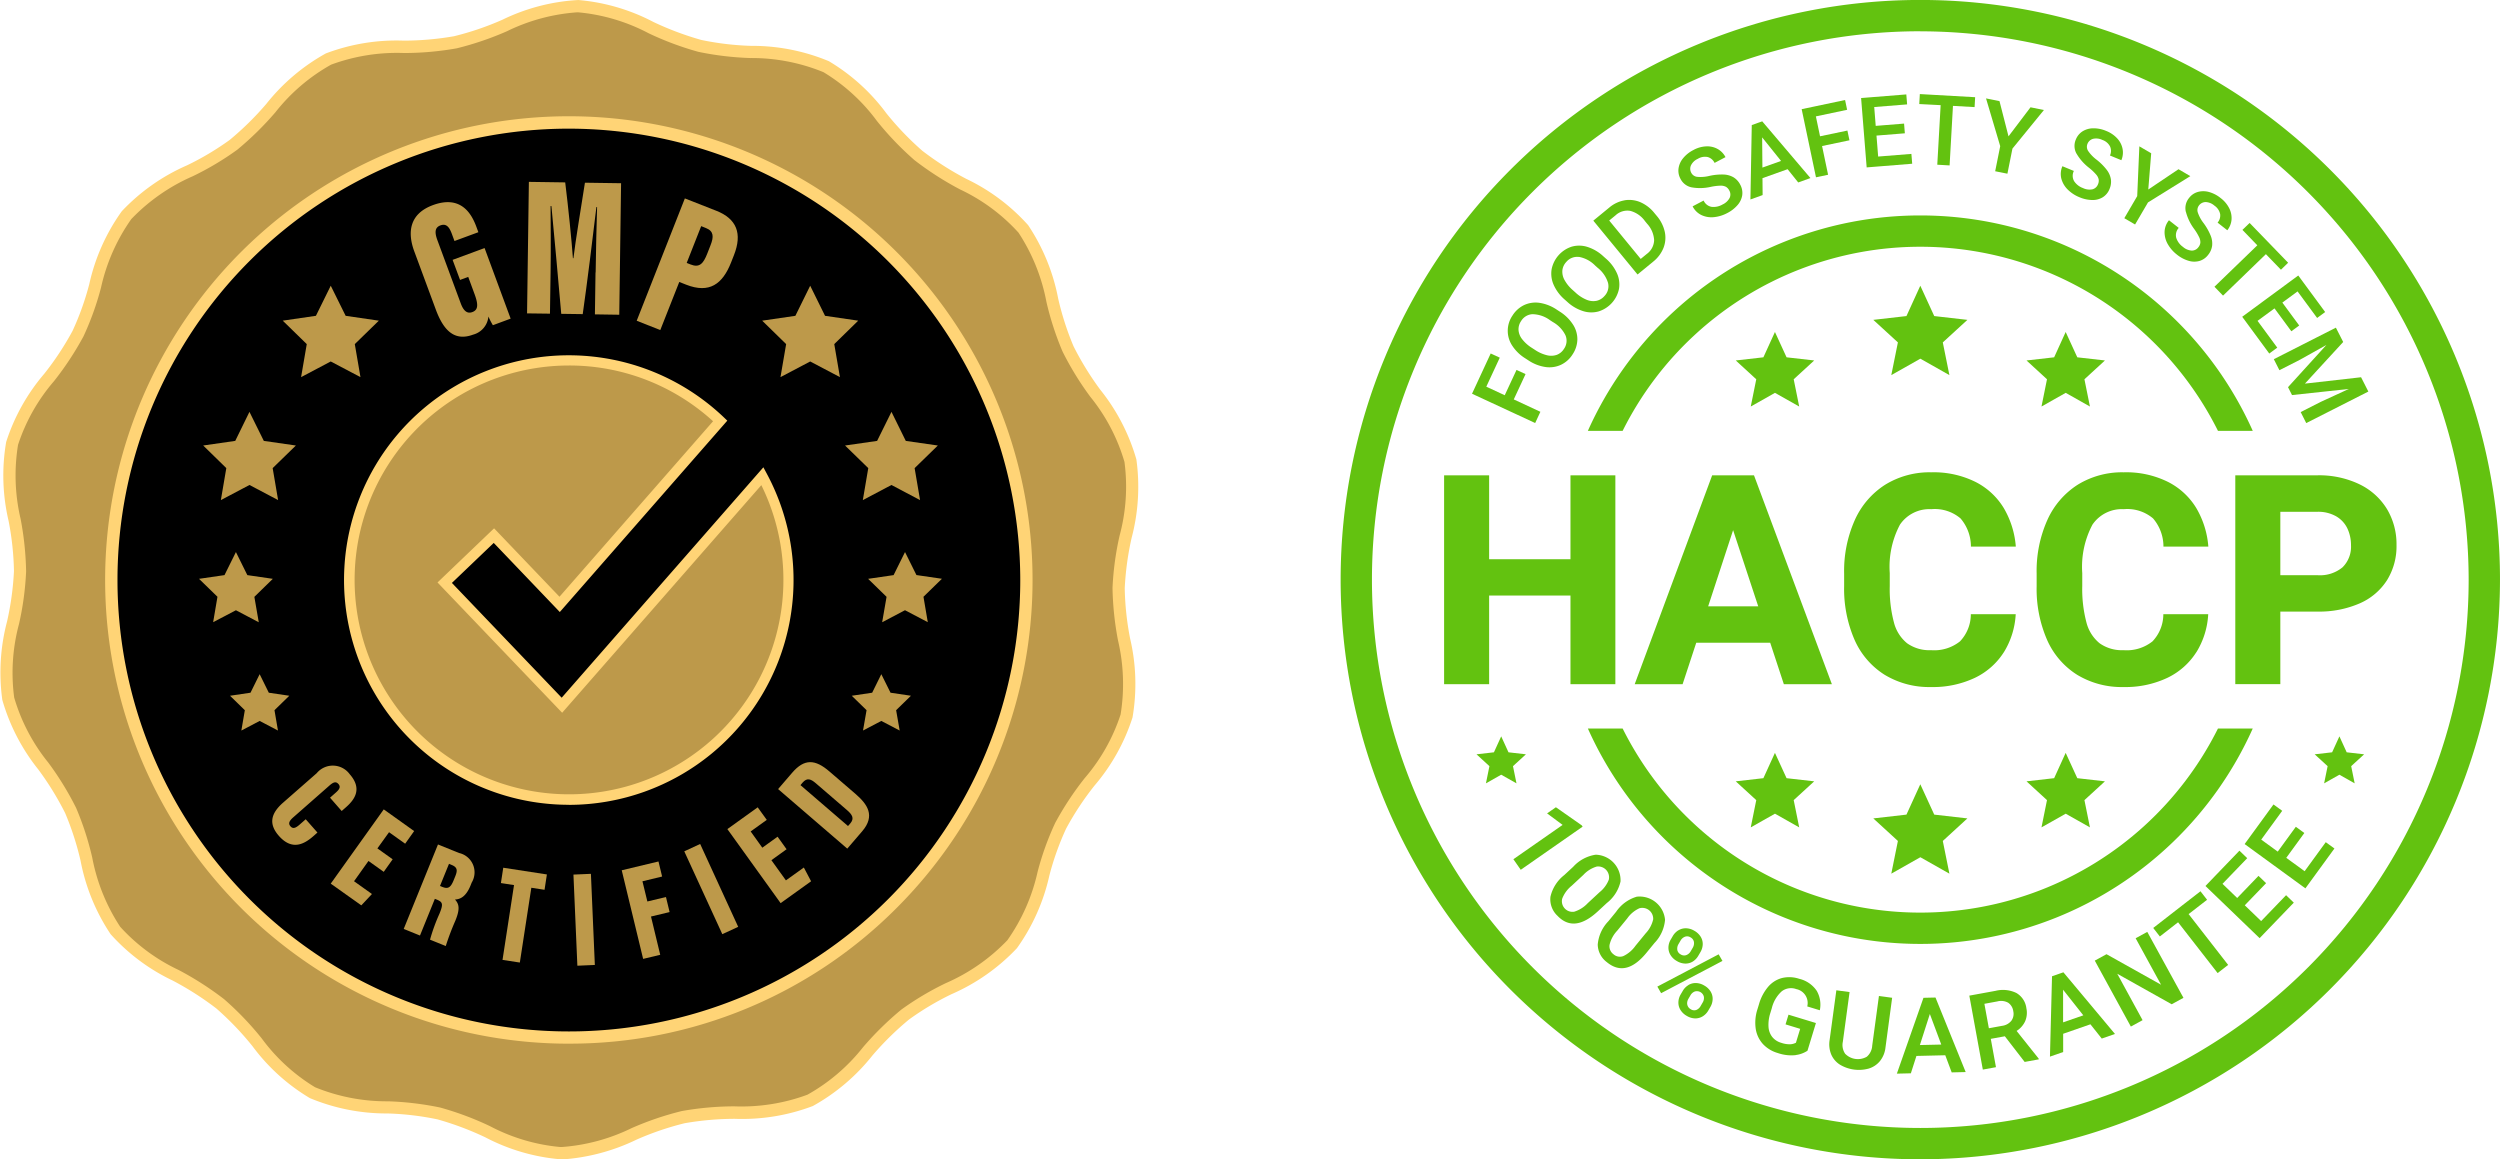 <svg xmlns="http://www.w3.org/2000/svg" xmlns:xlink="http://www.w3.org/1999/xlink" width="227.076" height="105.307" viewBox="0 0 227.076 105.307">
  <defs>
    <clipPath id="clip-path">
      <path id="Path_483" data-name="Path 483" d="M15.33,22c2.473-3,6.731-4.087,9.685-6.374,3.05-2.356,5.186-6.189,8.607-7.769,3.476-1.607,7.789-.735,11.491-1.518,3.723-.79,7.315-3.324,11.121-3.263,3.785.055,7.3,2.693,11.018,3.6,3.654.893,8,.158,11.437,1.882,3.338,1.676,5.351,5.571,8.352,8.043s7.212,3.7,9.5,6.649C98.9,26.3,99.013,30.7,100.586,34.12c1.607,3.476,4.87,6.415,5.653,10.125s-1.01,7.741-1.065,11.546c-.055,3.785,1.628,7.851.721,11.574-.893,3.654-4.245,6.491-5.969,9.939-1.676,3.338-1.916,7.727-4.389,10.729s-6.731,4.087-9.685,6.374c-3.05,2.356-5.186,6.189-8.607,7.769-3.476,1.607-7.789.735-11.491,1.518-3.723.79-7.315,3.324-11.121,3.263-3.785-.055-7.3-2.693-11.018-3.6-3.654-.893-8-.158-11.437-1.882-3.338-1.676-5.351-5.571-8.352-8.043s-7.212-3.7-9.5-6.649c-2.356-3.05-2.473-7.446-4.046-10.866C8.674,72.44,5.412,69.5,4.629,65.791s1.01-7.741,1.065-11.546c.055-3.785-1.628-7.851-.721-11.574.893-3.654,4.245-6.491,5.969-9.939C12.617,29.394,12.858,25,15.33,22Z" transform="translate(-4.429 -3.078)" fill="none"/>
    </clipPath>
  </defs>
  <g id="Group_41" data-name="Group 41" transform="translate(-596.462 -1648.511)">
    <g id="GMP" transform="translate(593.078 1646.483)">
      <g id="Group_40" data-name="Group 40" transform="translate(4.101 2.75)" clip-path="url(#clip-path)">
        <rect id="Rectangle_329" data-name="Rectangle 329" width="108.527" height="109.214" transform="translate(-3.351 -2.698)" fill="#bd994a"/>
      </g>
      <path id="Path_484" data-name="Path 484" d="M54.423,107.328h-.131a17.957,17.957,0,0,1-6.834-2,27.552,27.552,0,0,0-4.341-1.628,25.856,25.856,0,0,0-4.513-.536,18.079,18.079,0,0,1-7.075-1.394,17.82,17.82,0,0,1-5.213-4.719,27.051,27.051,0,0,0-3.27-3.414,27.307,27.307,0,0,0-3.984-2.548,17.848,17.848,0,0,1-5.632-4.211A18.119,18.119,0,0,1,10.7,80.2,26.178,26.178,0,0,0,9.3,75.876a27.055,27.055,0,0,0-2.432-3.95A18.076,18.076,0,0,1,3.594,65.6a18.167,18.167,0,0,1,.433-7.13A26.6,26.6,0,0,0,4.652,53.9a26.206,26.206,0,0,0-.488-4.561,18.011,18.011,0,0,1-.22-7.164,17.978,17.978,0,0,1,3.462-6.2A26.471,26.471,0,0,0,9.975,32.08a25.262,25.262,0,0,0,1.518-4.245,18.066,18.066,0,0,1,2.954-6.622h0a18.084,18.084,0,0,1,5.928-4.169,25.427,25.427,0,0,0,3.874-2.308,27.134,27.134,0,0,0,3.324-3.27,18.072,18.072,0,0,1,5.413-4.588A18.116,18.116,0,0,1,40.06,5.718a26.777,26.777,0,0,0,4.568-.4A26.458,26.458,0,0,0,49,3.829a17.994,17.994,0,0,1,6.91-1.8,17.957,17.957,0,0,1,6.834,2,27.553,27.553,0,0,0,4.341,1.628,25.856,25.856,0,0,0,4.513.536A18.079,18.079,0,0,1,78.67,7.586a17.82,17.82,0,0,1,5.213,4.719,27.051,27.051,0,0,0,3.27,3.414,27.306,27.306,0,0,0,3.984,2.548,17.848,17.848,0,0,1,5.632,4.211A18.119,18.119,0,0,1,99.5,29.154a26.178,26.178,0,0,0,1.394,4.327,27.057,27.057,0,0,0,2.432,3.95,18.076,18.076,0,0,1,3.276,6.326,18.167,18.167,0,0,1-.433,7.13,26.6,26.6,0,0,0-.625,4.575,26.206,26.206,0,0,0,.488,4.561,18.042,18.042,0,0,1,.22,7.171,17.978,17.978,0,0,1-3.462,6.2,26.471,26.471,0,0,0-2.569,3.895,25.263,25.263,0,0,0-1.518,4.245,18.066,18.066,0,0,1-2.954,6.622,18.084,18.084,0,0,1-5.928,4.169,25.428,25.428,0,0,0-3.874,2.308,27.135,27.135,0,0,0-3.324,3.27,18.072,18.072,0,0,1-5.413,4.588,18.116,18.116,0,0,1-7.075,1.161,26.778,26.778,0,0,0-4.568.4,26.459,26.459,0,0,0-4.369,1.491,18.381,18.381,0,0,1-6.779,1.8ZM55.783,3.149a17.238,17.238,0,0,0-6.354,1.717,27.889,27.889,0,0,1-4.561,1.552,27.522,27.522,0,0,1-4.767.426A17.258,17.258,0,0,0,33.46,7.9a16.977,16.977,0,0,0-5.055,4.32,28.511,28.511,0,0,1-3.469,3.407,26.434,26.434,0,0,1-4.046,2.411,17.257,17.257,0,0,0-5.584,3.895h0a17.29,17.29,0,0,0-2.748,6.223,26.133,26.133,0,0,1-1.594,4.43,28.158,28.158,0,0,1-2.672,4.059,16.9,16.9,0,0,0-3.27,5.79,17.293,17.293,0,0,0,.234,6.725,27.926,27.926,0,0,1,.5,4.76A26.853,26.853,0,0,1,5.112,58.7a17.076,17.076,0,0,0-.44,6.683,16.928,16.928,0,0,0,3.1,5.914A27.623,27.623,0,0,1,10.3,75.415a27.059,27.059,0,0,1,1.463,4.513A17.315,17.315,0,0,0,14.3,86.206a16.851,16.851,0,0,0,5.3,3.922,28.488,28.488,0,0,1,4.142,2.658,27.742,27.742,0,0,1,3.407,3.551A16.864,16.864,0,0,0,32,100.782a17.182,17.182,0,0,0,6.642,1.278,27.514,27.514,0,0,1,4.712.563,27.864,27.864,0,0,1,4.527,1.69,17.023,17.023,0,0,0,6.4,1.9H54.4a17.238,17.238,0,0,0,6.354-1.717,27.889,27.889,0,0,1,4.561-1.552,27.521,27.521,0,0,1,4.767-.426,17.259,17.259,0,0,0,6.642-1.058,16.977,16.977,0,0,0,5.055-4.32,28.511,28.511,0,0,1,3.469-3.407A26.433,26.433,0,0,1,89.3,91.324a17.257,17.257,0,0,0,5.584-3.895,17.29,17.29,0,0,0,2.748-6.223,26.132,26.132,0,0,1,1.594-4.43,28.158,28.158,0,0,1,2.672-4.059,16.9,16.9,0,0,0,3.27-5.79,17.294,17.294,0,0,0-.234-6.725,27.926,27.926,0,0,1-.5-4.76,26.852,26.852,0,0,1,.646-4.774,17.076,17.076,0,0,0,.44-6.683,16.928,16.928,0,0,0-3.1-5.914,27.621,27.621,0,0,1-2.528-4.121,27.059,27.059,0,0,1-1.463-4.513,17.315,17.315,0,0,0-2.535-6.278,16.851,16.851,0,0,0-5.3-3.922,28.488,28.488,0,0,1-4.142-2.658,27.742,27.742,0,0,1-3.407-3.551,16.864,16.864,0,0,0-4.863-4.444A17.192,17.192,0,0,0,71.533,7.3a27.515,27.515,0,0,1-4.712-.563,27.864,27.864,0,0,1-4.527-1.69,17.022,17.022,0,0,0-6.4-1.9h-.117Z" transform="translate(0 0)" fill="#ffd476"/>
      <path id="Path_485" data-name="Path 485" d="M59.666,18.22a41.556,41.556,0,1,0,41.556,41.556A41.559,41.559,0,0,0,59.666,18.22Zm0,61.51a19.947,19.947,0,1,1,13.751-34.4L58.835,62l-5.969-6.244L48.394,60.03,59.041,71.158,77.25,50.345A19.953,19.953,0,0,1,59.673,79.73Z" transform="translate(-4.611 -5.07)"/>
      <path id="Path_486" data-name="Path 486" d="M59.453,101.586A42.025,42.025,0,1,1,89.168,89.278,41.742,41.742,0,0,1,59.453,101.586Zm0-83.112a41.089,41.089,0,1,0,41.089,41.089A41.135,41.135,0,0,0,59.453,18.474Zm0,61.51a20.414,20.414,0,1,1,14.067-35.2l.323.309L58.629,62.476l-6-6.278-3.8,3.634L58.8,70.258,77.12,49.329l.316.591A20.42,20.42,0,0,1,59.446,79.991Zm0-39.9A19.474,19.474,0,1,0,76.934,50.95L58.842,71.625,47.522,59.79l5.138-4.918L58.6,61.088l13.95-15.942A19.385,19.385,0,0,0,59.453,40.083Z" transform="translate(-4.398 -4.857)" fill="#ffd476"/>
      <path id="Path_487" data-name="Path 487" d="M59.409,101.639A42.119,42.119,0,1,1,89.192,89.3a41.858,41.858,0,0,1-29.783,12.336Zm0-83.112a41,41,0,1,0,41,41,41.049,41.049,0,0,0-41-41Z" transform="translate(-4.354 -4.813)" fill="#ffd476"/>
      <path id="Path_488" data-name="Path 488" d="M66.779,39.336l-1.621.6a6.523,6.523,0,0,1-.405-.79,1.879,1.879,0,0,1-1.4,1.649c-1.745.646-2.713-.474-3.386-2.3l-1.951-5.275c-.632-1.717-.446-3.4,1.69-4.19,2.583-.955,3.531.831,3.95,1.958l.185.5-2.171.8-.227-.618c-.2-.543-.453-1.023-1.051-.8-.495.185-.543.611-.275,1.339l2.122,5.742c.282.762.632.948,1.058.79.522-.192.549-.666.213-1.587l-.591-1.607-.742.275L61.5,34l2.905-1.072,2.363,6.4Z" transform="translate(-17.006 -8.369)" fill="#bd994a"/>
      <path id="Path_489" data-name="Path 489" d="M79.31,34.3c.027-1.848.082-4.472.131-5.935h-.062c-.282,2.383-.879,7.219-1.243,9.726l-1.951-.027c-.227-2.617-.673-7.549-.893-9.788h-.076c.007,1.4.034,3.991,0,6.051l-.055,3.723-2.081-.027.165-11.945,3.3.048c.282,2.274.584,5.261.7,6.883h.048c.206-1.724.639-4.231,1.044-6.855l3.283.048-.165,11.945-2.212-.034.055-3.805Z" transform="translate(-21.823 -7.531)" fill="#bd994a"/>
      <path id="Path_490" data-name="Path 490" d="M91.962,28.267l2.851,1.12c1.848.728,2.377,2.061,1.6,4.032l-.268.68c-.769,1.944-1.964,2.83-4.073,2l-.625-.247-1.724,4.369-2.143-.845L91.955,28.26Zm.165,5.859.343.137c.811.323,1.161-.069,1.525-1l.3-.769c.282-.721.3-1.25-.412-1.532l-.446-.179-1.312,3.331Z" transform="translate(-26.364 -8.214)" fill="#bd994a"/>
      <path id="Path_491" data-name="Path 491" d="M43.49,109.349l-.337.3c-.783.687-1.916,1.422-3.167,0-.927-1.058-.762-2.006.378-3.009l3.057-2.679a1.9,1.9,0,0,1,3,.089c1.154,1.312.474,2.287-.337,3l-.392.343-1.058-1.209.529-.467c.343-.3.453-.529.234-.776s-.446-.185-.8.124l-3.29,2.892c-.33.288-.508.543-.275.817s.488.172.879-.179l.515-.453,1.065,1.209Z" transform="translate(-11.273 -31.701)" fill="#bd994a"/>
      <path id="Path_492" data-name="Path 492" d="M51.935,114.73l-1.387-.989-1.312,1.841,1.628,1.161-.968,1.03L47.12,115.8l4.815-6.745,2.761,1.971-.817,1.147-1.463-1.044L51.358,112.6l1.387.989-.811,1.14Z" transform="translate(-13.695 -33.511)" fill="#bd994a"/>
      <path id="Path_493" data-name="Path 493" d="M59.6,118.632l-1.353,3.338-1.477-.6,3.112-7.672,1.916.776a1.8,1.8,0,0,1,1.147,2.686l-.11.275c-.446,1.092-1.01,1.243-1.408,1.264.385.426.467.865.027,1.937a23.643,23.643,0,0,0-.865,2.287l-1.429-.577a16.163,16.163,0,0,1,.859-2.363c.35-.865.309-1.051-.247-1.278l-.172-.069Zm.474-1.161.185.076c.495.2.756.124,1.044-.591l.151-.371c.206-.515.213-.811-.337-1.03l-.234-.1-.817,2.013Z" transform="translate(-16.716 -34.967)" fill="#bd994a"/>
      <path id="Path_494" data-name="Path 494" d="M70.825,118.35l-1.2-.185.213-1.394,3.963.611-.213,1.394-1.2-.185-1.044,6.793-1.573-.24,1.044-6.793Z" transform="translate(-20.743 -35.928)" fill="#bd994a"/>
      <path id="Path_495" data-name="Path 495" d="M80.8,117.58l.357,8.277-1.587.069-.357-8.277Z" transform="translate(-23.743 -36.182)" fill="#bd994a"/>
      <path id="Path_496" data-name="Path 496" d="M85.6,116.744l3.338-.8.33,1.367-1.786.433.446,1.834,1.69-.405.33,1.367-1.69.405.838,3.476-1.552.371-1.944-8.05Z" transform="translate(-25.744 -35.668)" fill="#bd994a"/>
      <path id="Path_497" data-name="Path 497" d="M95.312,113.63l3.455,7.528-1.442.666L93.87,114.3Z" transform="translate(-28.333 -34.945)" fill="#bd994a"/>
      <path id="Path_498" data-name="Path 498" d="M104.955,112.585l-1.387,1,1.319,1.834,1.628-1.168.659,1.25-2.768,1.985-4.836-6.725,2.754-1.978.824,1.14-1.463,1.051,1.058,1.477,1.387-1,.817,1.14Z" transform="translate(-30.118 -33.426)" fill="#bd994a"/>
      <path id="Path_499" data-name="Path 499" d="M106.28,105.256l1.278-1.484c1.113-1.291,2.088-1.23,3.386-.11l2.363,2.033c1.078.934,1.834,1.978.6,3.407l-1.346,1.566-6.278-5.406Zm6.347,3.359.206-.234c.405-.474.165-.817-.323-1.236l-2.809-2.418c-.467-.4-.8-.515-1.2-.055l-.192.227,4.327,3.723Z" transform="translate(-32.219 -31.558)" fill="#bd994a"/>
      <path id="Path_500" data-name="Path 500" d="M45.132,39.81l1.353,2.734,3.015.44-2.184,2.129.515,3-2.7-1.422-2.693,1.422.515-3L40.77,42.983l3.015-.44Z" transform="translate(-11.706 -11.83)" fill="#bd994a"/>
      <path id="Path_501" data-name="Path 501" d="M34.451,56.49l1.305,2.638,2.912.419L36.559,61.6l.495,2.905-2.6-1.374-2.6,1.374.495-2.905-2.1-2.054,2.912-.419Z" transform="translate(-8.409 -17.053)" fill="#bd994a"/>
      <path id="Path_502" data-name="Path 502" d="M33.052,75.03l1.037,2.095,2.315.337L34.728,79.1l.4,2.308-2.074-1.092L30.984,81.4l.392-2.308L29.7,77.462l2.315-.337Z" transform="translate(-8.24 -22.859)" fill="#bd994a"/>
      <path id="Path_503" data-name="Path 503" d="M36.493,91.18l.831,1.683,1.861.275L37.839,94.45l.316,1.848-1.662-.872L34.83,96.3l.316-1.848L33.8,93.138l1.861-.275Z" transform="translate(-9.524 -27.915)" fill="#bd994a"/>
      <path id="Path_504" data-name="Path 504" d="M108.532,39.81l-1.346,2.734-3.015.44,2.177,2.129-.515,3,2.7-1.422,2.7,1.422-.515-3,2.177-2.129-3.015-.44Z" transform="translate(-31.558 -11.83)" fill="#bd994a"/>
      <path id="Path_505" data-name="Path 505" d="M119.347,56.49l-1.305,2.638-2.912.419,2.109,2.054-.495,2.905,2.6-1.374,2.6,1.374-.495-2.905,2.109-2.054-2.912-.419Z" transform="translate(-34.99 -17.053)" fill="#bd994a"/>
      <path id="Path_506" data-name="Path 506" d="M121.532,75.03l-1.037,2.095-2.315.337,1.676,1.635-.4,2.308,2.074-1.092L123.6,81.4l-.392-2.308,1.676-1.635-2.315-.337Z" transform="translate(-35.945 -22.859)" fill="#bd994a"/>
      <path id="Path_507" data-name="Path 507" d="M118.7,91.18l-.831,1.683-1.855.275,1.346,1.312-.323,1.848,1.662-.872,1.669.872-.323-1.848,1.346-1.312-1.855-.275Z" transform="translate(-35.266 -27.915)" fill="#bd994a"/>
    </g>
    <g id="HACCP" transform="translate(718.231 1648.511)">
      <path id="Path_508" data-name="Path 508" d="M52.653,105.3a52.652,52.652,0,1,1,52.653-52.651A52.712,52.712,0,0,1,52.653,105.3Zm0-102.46A49.807,49.807,0,1,0,102.46,52.653,49.865,49.865,0,0,0,52.653,2.845Z" fill="#63c210"/>
      <path id="Path_509" data-name="Path 509" d="M108.3,111.186a30.219,30.219,0,0,1,54.074,0h3.159a33.083,33.083,0,0,0-60.391,0Z" transform="translate(-82.684 -72.052)" fill="#63c210"/>
      <path id="Path_510" data-name="Path 510" d="M162.382,309.82a30.219,30.219,0,0,1-54.074,0H105.15a33.083,33.083,0,0,0,60.391,0Z" transform="translate(-82.692 -243.649)" fill="#63c210"/>
      <path id="Path_511" data-name="Path 511" d="M60.033,313.16l-.66,1.448-1.583.182,1.173,1.076-.316,1.561,1.386-.784,1.388.784-.318-1.561,1.175-1.076-1.583-.182Z" transform="translate(-45.447 -246.276)" fill="#63c210"/>
      <path id="Path_512" data-name="Path 512" d="M416.495,313.16l.662,1.448,1.583.182-1.175,1.076.316,1.561-1.386-.784-1.388.784.318-1.561-1.175-1.076,1.583-.182Z" transform="translate(-325.775 -246.276)" fill="#63c210"/>
      <path id="Path_513" data-name="Path 513" d="M171.6,320.18l-1.049,2.3-2.51.286,1.862,1.707-.5,2.475,2.2-1.243,2.2,1.243-.5-2.475,1.862-1.707-2.51-.286Z" transform="translate(-132.15 -251.797)" fill="#63c210"/>
      <path id="Path_514" data-name="Path 514" d="M295.256,320.18l-1.047,2.3-2.51.286,1.86,1.707-.5,2.475,2.2-1.243,2.2,1.243-.5-2.475,1.862-1.707-2.51-.286Z" transform="translate(-229.399 -251.797)" fill="#63c210"/>
      <path id="Path_515" data-name="Path 515" d="M230.809,333.53l-1.258,2.757-3.011.344,2.234,2.048-.6,2.971,2.64-1.493,2.638,1.493-.6-2.971,2.234-2.048-3.011-.344Z" transform="translate(-178.156 -262.295)" fill="#63c210"/>
      <path id="Path_516" data-name="Path 516" d="M171.6,141.19l-1.049,2.3-2.51.286,1.862,1.709-.5,2.475,2.2-1.243,2.2,1.243-.5-2.475,1.862-1.709-2.51-.286Z" transform="translate(-132.15 -111.035)" fill="#63c210"/>
      <path id="Path_517" data-name="Path 517" d="M295.256,141.19l-1.047,2.3-2.51.286,1.86,1.709-.5,2.475,2.2-1.243,2.2,1.243-.5-2.475,1.862-1.709-2.51-.286Z" transform="translate(-229.399 -111.035)" fill="#63c210"/>
      <path id="Path_518" data-name="Path 518" d="M230.809,121.51l-1.258,2.757-3.011.344,2.234,2.048-.6,2.971,2.64-1.493,2.638,1.493-.6-2.971,2.234-2.048-3.011-.344Z" transform="translate(-178.156 -95.558)" fill="#63c210"/>
      <path id="Path_519" data-name="Path 519" d="M57.186,153.346l1.674.777,1.07-2.3.82.38-1.07,2.3,2.418,1.123-.474,1.021-5.735-2.661.474-1.021,1.222-2.636.824.382-1.224,2.636Z" transform="translate(-43.953 -118.223)" fill="#63c210"/>
      <path id="Path_520" data-name="Path 520" d="M76.994,130.685a2.467,2.467,0,0,1,.4,1.356,2.544,2.544,0,0,1-.434,1.358,2.515,2.515,0,0,1-1.059.948,2.486,2.486,0,0,1-1.407.2,3.76,3.76,0,0,1-1.559-.611l-.267-.173a3.788,3.788,0,0,1-1.2-1.17,2.443,2.443,0,0,1,.032-2.719,2.546,2.546,0,0,1,1.061-.955,2.473,2.473,0,0,1,1.4-.2,3.837,3.837,0,0,1,1.561.617l.265.173a3.845,3.845,0,0,1,1.2,1.168Zm-3.646-.938a1.283,1.283,0,0,0-1.07.634,1.315,1.315,0,0,0-.229.809,1.519,1.519,0,0,0,.333.833,3.379,3.379,0,0,0,.888.79l.273.177a3.392,3.392,0,0,0,1.087.487,1.56,1.56,0,0,0,.9-.038,1.327,1.327,0,0,0,.647-.54,1.271,1.271,0,0,0,.137-1.232,2.8,2.8,0,0,0-1.138-1.2l-.273-.177a2.755,2.755,0,0,0-1.557-.54Z" transform="translate(-55.89 -101.211)" fill="#63c210"/>
      <path id="Path_521" data-name="Path 521" d="M95.542,106.983a2.46,2.46,0,0,1,.182,1.4,2.718,2.718,0,0,1-1.835,2.048,2.468,2.468,0,0,1-1.422-.021,3.779,3.779,0,0,1-1.446-.846l-.237-.211a3.8,3.8,0,0,1-1-1.343,2.49,2.49,0,0,1-.179-1.41,2.708,2.708,0,0,1,1.832-2.048,2.473,2.473,0,0,1,1.418.026,3.831,3.831,0,0,1,1.446.852l.237.211A3.844,3.844,0,0,1,95.542,106.983Zm-3.456-1.493a1.286,1.286,0,0,0-1.155.459,1.321,1.321,0,0,0-.352.765,1.545,1.545,0,0,0,.2.876,3.4,3.4,0,0,0,.754.918l.243.218a3.342,3.342,0,0,0,1,.649,1.562,1.562,0,0,0,.9.1,1.327,1.327,0,0,0,.724-.434,1.274,1.274,0,0,0,.327-1.2,2.8,2.8,0,0,0-.938-1.363l-.243-.218a2.743,2.743,0,0,0-1.454-.775Z" transform="translate(-70.438 -82.15)" fill="#63c210"/>
      <path id="Path_522" data-name="Path 522" d="M110.308,85.051a2.578,2.578,0,0,1,1.446.177,3.349,3.349,0,0,1,1.279,1l.2.239a3.363,3.363,0,0,1,.728,1.45,2.545,2.545,0,0,1-.117,1.457,3.06,3.06,0,0,1-.942,1.254l-1.034.848-.382.314L107.47,86.9l.869-.713.581-.476a2.919,2.919,0,0,1,1.388-.656Zm1.847,1.882a2.392,2.392,0,0,0-1.328-.921,1.566,1.566,0,0,0-1.333.4l-.581.476,2.862,3.488.547-.449a1.6,1.6,0,0,0,.671-1.26,2.393,2.393,0,0,0-.636-1.486Z" transform="translate(-84.517 -66.858)" fill="#63c210"/>
      <path id="Path_523" data-name="Path 523" d="M144.862,65.964a1.45,1.45,0,0,1-1.029-.786,1.531,1.531,0,0,1-.173-.935,1.867,1.867,0,0,1,.412-.923,2.886,2.886,0,0,1,.931-.745,2.658,2.658,0,0,1,1.19-.337,1.924,1.924,0,0,1,1.032.246,1.769,1.769,0,0,1,.7.733l-.991.523a1,1,0,0,0-.615-.53,1.238,1.238,0,0,0-.91.162,1.26,1.26,0,0,0-.624.6.763.763,0,0,0,.038.679.687.687,0,0,0,.551.357,3.338,3.338,0,0,0,1.1-.09,5.2,5.2,0,0,1,1.271-.122,1.95,1.95,0,0,1,.908.252,1.667,1.667,0,0,1,.609.666,1.561,1.561,0,0,1,.186.944,1.767,1.767,0,0,1-.416.9,3.078,3.078,0,0,1-.955.743,3.228,3.228,0,0,1-1.173.363,2.133,2.133,0,0,1-1.138-.173,1.742,1.742,0,0,1-.827-.805l1-.525a.983.983,0,0,0,.724.572,1.614,1.614,0,0,0,1-.218,1.353,1.353,0,0,0,.636-.592.723.723,0,0,0-.028-.673.817.817,0,0,0-.3-.335,1.014,1.014,0,0,0-.5-.107,4.909,4.909,0,0,0-.882.109,4.429,4.429,0,0,1-1.717.049Z" transform="translate(-112.967 -48.944)" fill="#63c210"/>
      <path id="Path_524" data-name="Path 524" d="M177.663,55.938l-2.287.816.013,1.536-1.108.4.122-6.758.7-.25.25-.088,4.378,5.151-1.108.4-.961-1.2Zm-.6-.748-1.717-2.14.023,2.744Z" transform="translate(-137.058 -40.572)" fill="#63c210"/>
      <path id="Path_525" data-name="Path 525" d="M197.378,44.034l.378,1.807,2.486-.521.186.884-2.488.521.547,2.61-1.1.231-1.3-6.189,1.1-.231,2.843-.6.186.888-2.843.6Z" transform="translate(-154.21 -33.462)" fill="#63c210"/>
      <path id="Path_526" data-name="Path 526" d="M225.918,45.539l.073.9-3.313.267-.822.066-.506-6.3,1.121-.09,2.986-.239.073.906-2.988.239L222.678,43l2.576-.207.07.882-2.576.207.152,1.905,3.014-.241Z" transform="translate(-174.075 -31.567)" fill="#63c210"/>
      <path id="Path_527" data-name="Path 527" d="M251.115,41.177l-1.965-.111-.305,5.408-1.119-.064L248.031,41,246.09,40.9l.051-.906,3.061.173,1.963.111-.051.906Z" transform="translate(-193.531 -31.449)" fill="#63c210"/>
      <path id="Path_528" data-name="Path 528" d="M278.517,42.657l1.222.246-2.86,3.507-.457,2.279-1.111-.222.457-2.279L274.48,41.85l1.222.246.82,3.2,1.995-2.633Z" transform="translate(-215.857 -32.912)" fill="#63c210"/>
      <path id="Path_529" data-name="Path 529" d="M307.685,56.877a1.456,1.456,0,0,1-.051-1.3,1.551,1.551,0,0,1,.609-.73,1.848,1.848,0,0,1,.974-.271,2.917,2.917,0,0,1,1.17.241,2.686,2.686,0,0,1,1.019.7,1.939,1.939,0,0,1,.47.95,1.791,1.791,0,0,1-.115,1.006l-1.036-.427a.988.988,0,0,0,.013-.812,1.225,1.225,0,0,0-.7-.6,1.28,1.28,0,0,0-.859-.1.77.77,0,0,0-.5.463.7.7,0,0,0,.077.654,3.389,3.389,0,0,0,.769.788,5.2,5.2,0,0,1,.9.9,1.915,1.915,0,0,1,.384.859,1.655,1.655,0,0,1-.124.893,1.547,1.547,0,0,1-.609.745,1.757,1.757,0,0,1-.959.254,3.109,3.109,0,0,1-1.181-.261,3.2,3.2,0,0,1-1.027-.671,2.175,2.175,0,0,1-.594-.987,1.745,1.745,0,0,1,.092-1.151l1.04.429a.978.978,0,0,0,.021.923,1.606,1.606,0,0,0,.807.632,1.356,1.356,0,0,0,.861.113.736.736,0,0,0,.5-.451.8.8,0,0,0,.066-.444,1,1,0,0,0-.237-.453,4.793,4.793,0,0,0-.647-.611,4.491,4.491,0,0,1-1.134-1.292Z" transform="translate(-240.846 -42.922)" fill="#63c210"/>
      <path id="Path_530" data-name="Path 530" d="M338.211,64.308l1.074.63-3.844,2.386-1.173,2.006-.978-.572,1.172-2.006.194-4.521,1.076.63-.265,3.291,2.742-1.841Z" transform="translate(-262.107 -48.939)" fill="#63c210"/>
      <path id="Path_531" data-name="Path 531" d="M352.317,83.185a1.45,1.45,0,0,1,.3-1.26,1.518,1.518,0,0,1,.784-.538,1.892,1.892,0,0,1,1.012,0,2.907,2.907,0,0,1,1.059.547,2.69,2.69,0,0,1,.795.948,1.94,1.94,0,0,1,.2,1.042,1.785,1.785,0,0,1-.382.94l-.882-.692a1,1,0,0,0,.233-.777,1.239,1.239,0,0,0-.519-.765,1.286,1.286,0,0,0-.8-.327.768.768,0,0,0-.607.312.692.692,0,0,0-.1.649,3.324,3.324,0,0,0,.53.965,5.224,5.224,0,0,1,.628,1.111,1.909,1.909,0,0,1,.139.931,1.673,1.673,0,0,1-.361.827,1.546,1.546,0,0,1-.786.553,1.743,1.743,0,0,1-.991-.013,3.084,3.084,0,0,1-1.068-.568,3.234,3.234,0,0,1-.809-.923,2.16,2.16,0,0,1-.305-1.108,1.725,1.725,0,0,1,.4-1.083l.886.694a.988.988,0,0,0-.229.895,1.618,1.618,0,0,0,.609.827,1.353,1.353,0,0,0,.8.34.734.734,0,0,0,.6-.3.816.816,0,0,0,.184-.41,1.019,1.019,0,0,0-.107-.5,4.977,4.977,0,0,0-.459-.762,4.465,4.465,0,0,1-.745-1.548Z" transform="translate(-275.547 -63.95)" fill="#63c210"/>
      <path id="Path_532" data-name="Path 532" d="M377.66,99.068l-1.367-1.414L372.4,101.42l-.78-.805,3.894-3.765-1.352-1.4.651-.63,2.132,2.2,1.367,1.414Z" transform="translate(-292.25 -74.569)" fill="#63c210"/>
      <path id="Path_533" data-name="Path 533" d="M386.6,123.713l-.728.536-1.969-2.676-.489-.664,5.092-3.748.666.906,1.777,2.413-.73.538-1.777-2.413-1.382,1.017,1.531,2.08-.713.525-1.531-2.08-1.54,1.134,1.792,2.435Z" transform="translate(-301.522 -92.137)" fill="#63c210"/>
      <path id="Path_534" data-name="Path 534" d="M399.815,148.009l-.506-1,1.82-.925,2.554-1.175-5.16.555-.363-.718,3.488-3.836-2.45,1.371-1.82.925-.508-1,5.638-2.864.434.852.229.449-3.475,3.782,5.1-.579.66,1.3-5.638,2.862Z" transform="translate(-312.107 -109.58)" fill="#63c210"/>
      <path id="Path_535" data-name="Path 535" d="M73.48,348.03l4.47-3.116-1.41-1.047.8-.557,2.345,1.642.083.12-5.621,3.919-.668-.959Z" transform="translate(-57.786 -269.987)" fill="#63c210"/>
      <path id="Path_536" data-name="Path 536" d="M89.79,369.01a2.048,2.048,0,0,1-.609-1.7,3.484,3.484,0,0,1,1.252-1.969l.818-.758a3.458,3.458,0,0,1,2.042-1.094,2.321,2.321,0,0,1,2.253,2.431,3.435,3.435,0,0,1-1.241,1.954l-.818.758q-2.175,2.015-3.695.376Zm4.694-3.259a.988.988,0,0,0-1.1-1.185,2.7,2.7,0,0,0-1.213.758l-1.066.989a2.8,2.8,0,0,0-.856,1.168.964.964,0,0,0,1.094,1.185,2.843,2.843,0,0,0,1.228-.777l1.066-.989a2.723,2.723,0,0,0,.848-1.151Z" transform="translate(-70.122 -285.856)" fill="#63c210"/>
      <path id="Path_537" data-name="Path 537" d="M110.184,387.183a2.04,2.04,0,0,1-.835-1.6,3.481,3.481,0,0,1,.968-2.123l.707-.865a3.447,3.447,0,0,1,1.871-1.363,2.32,2.32,0,0,1,2.567,2.1,3.448,3.448,0,0,1-.961,2.108l-.707.865q-1.874,2.3-3.607.882Zm4.2-3.876a.988.988,0,0,0-1.252-1.023,2.711,2.711,0,0,0-1.1.918l-.921,1.126a2.792,2.792,0,0,0-.688,1.275.9.9,0,0,0,.348.852.879.879,0,0,0,.9.173,2.843,2.843,0,0,0,1.108-.94l.921-1.125a2.716,2.716,0,0,0,.681-1.258Z" transform="translate(-85.995 -299.785)" fill="#63c210"/>
      <path id="Path_538" data-name="Path 538" d="M134.7,400.077l5.568-2.932.346.6-5.57,2.93-.346-.6Zm1.909-5.109a1.273,1.273,0,0,1,.692-.188,1.533,1.533,0,0,1,.762.229,1.564,1.564,0,0,1,.583.557,1.25,1.25,0,0,1,.175.692,1.489,1.489,0,0,1-.216.7l-.182.312a1.509,1.509,0,0,1-.5.528,1.245,1.245,0,0,1-.686.188,1.535,1.535,0,0,1-.767-.231,1.567,1.567,0,0,1-.581-.555,1.279,1.279,0,0,1-.182-.692,1.454,1.454,0,0,1,.207-.7l.182-.312a1.513,1.513,0,0,1,.508-.53Zm-.1,1.766a.586.586,0,0,0,.312.421.573.573,0,0,0,.51.06.785.785,0,0,0,.4-.35l.182-.312a.8.8,0,0,0,.111-.525.579.579,0,0,0-.308-.421.569.569,0,0,0-.513-.058.786.786,0,0,0-.4.357l-.182.312a.784.784,0,0,0-.109.517Zm1,3.208a1.283,1.283,0,0,1,.69-.188,1.524,1.524,0,0,1,.765.229,1.547,1.547,0,0,1,.583.557,1.268,1.268,0,0,1,.175.692,1.488,1.488,0,0,1-.209.7l-.184.316a1.483,1.483,0,0,1-.506.528,1.276,1.276,0,0,1-.686.19,1.531,1.531,0,0,1-.765-.229,1.552,1.552,0,0,1-.581-.555,1.261,1.261,0,0,1-.179-.694,1.454,1.454,0,0,1,.207-.7l.186-.316a1.446,1.446,0,0,1,.508-.525Zm-.1,1.589a.61.61,0,0,0,.064.337.6.6,0,0,0,.252.261.568.568,0,0,0,.519.068.8.8,0,0,0,.389-.359l.184-.316a.777.777,0,0,0,.109-.523.652.652,0,0,0-.822-.478.771.771,0,0,0-.4.352l-.184.316A.823.823,0,0,0,137.408,401.531Z" transform="translate(-105.931 -310.464)" fill="#63c210"/>
      <path id="Path_539" data-name="Path 539" d="M180.022,422.646a3.745,3.745,0,0,1-1.636-.19,2.961,2.961,0,0,1-1.348-.818,2.653,2.653,0,0,1-.654-1.38,3.938,3.938,0,0,1,.162-1.794l.13-.427a4.247,4.247,0,0,1,.839-1.6,2.487,2.487,0,0,1,1.258-.794,2.834,2.834,0,0,1,1.557.07,2.654,2.654,0,0,1,1.6,1.1,2.521,2.521,0,0,1,.276,1.758l-1.141-.348a1.289,1.289,0,0,0-1-1.574,1.375,1.375,0,0,0-1.333.214,3.026,3.026,0,0,0-.886,1.516l-.132.436a3.414,3.414,0,0,0-.169,1.26,1.653,1.653,0,0,0,.344.927,1.609,1.609,0,0,0,.818.528,2.3,2.3,0,0,0,.82.13,1.222,1.222,0,0,0,.51-.141l.384-1.26-1.328-.406.269-.88,2.49.758-.767,2.516a2.5,2.5,0,0,1-1.068.391Z" transform="translate(-138.68 -326.809)" fill="#63c210"/>
      <path id="Path_540" data-name="Path 540" d="M212.933,426.348a2.387,2.387,0,0,1-.506,1.237,2.109,2.109,0,0,1-1.017.675,3.354,3.354,0,0,1-2.61-.352,2.065,2.065,0,0,1-.79-.916,2.428,2.428,0,0,1-.15-1.328l.611-4.513,1.2.162-.611,4.513a1.41,1.41,0,0,0,.209,1.087,1.614,1.614,0,0,0,1.971.269,1.416,1.416,0,0,0,.487-1l.611-4.513,1.2.162Z" transform="translate(-163.443 -331.202)" fill="#63c210"/>
      <path id="Path_541" data-name="Path 541" d="M240.958,429.473l-2.621.062-.506,1.578-1.271.03,2.416-6.888.807-.019.286-.006L242.811,431l-1.271.03-.581-1.553Zm-.365-.972-1.036-2.776-.906,2.821Z" transform="translate(-186.036 -333.624)" fill="#63c210"/>
      <path id="Path_542" data-name="Path 542" d="M273.663,427.276l.011.06-1.284.235-1.8-2.33-1.277.233.47,2.574-1.194.218-1.226-6.717,2.381-.436a2.8,2.8,0,0,1,1.892.194,1.861,1.861,0,0,1,.91,1.388,1.961,1.961,0,0,1-.113,1.183,2.059,2.059,0,0,1-.775.876l2.01,2.522Zm-4.528-2.764,1.19-.218a1.3,1.3,0,0,0,.861-.468,1.067,1.067,0,0,0,.171-.856,1.113,1.113,0,0,0-.455-.771,1.317,1.317,0,0,0-.985-.126l-1.185.218.406,2.219Z" transform="translate(-210.258 -331.115)" fill="#63c210"/>
      <path id="Path_543" data-name="Path 543" d="M305.336,418.238l-2.475.861v1.657l-1.2.419.188-7.3.762-.265.271-.094,4.684,5.6-1.2.419Zm-.645-.814-1.837-2.326v2.964Z" transform="translate(-237.232 -325.201)" fill="#63c210"/>
      <path id="Path_544" data-name="Path 544" d="M327.73,402.884l-4.942-2.77,2.3,4.214-1.066.583-3.276-5.991,1.066-.583,4.955,2.774-2.309-4.222,1.057-.579L328.8,402.3l-1.066.583Z" transform="translate(-252.245 -311.667)" fill="#63c210"/>
      <path id="Path_545" data-name="Path 545" d="M350.473,379.813l-1.677,1.3,3.59,4.615-.955.743-3.592-4.615-1.657,1.29-.6-.773,2.614-2.033,1.677-1.3Z" transform="translate(-271.772 -298.086)" fill="#63c210"/>
      <path id="Path_546" data-name="Path 546" d="M375.131,365.823l.7.677-2.488,2.584-.617.641-4.919-4.737.841-.876,2.245-2.332.707.681-2.245,2.33,1.335,1.286,1.935-2.01.69.664-1.937,2.01,1.487,1.433Z" transform="translate(-289.254 -284.512)" fill="#63c210"/>
      <path id="Path_547" data-name="Path 547" d="M391.828,345.546l.788.574-2.112,2.9-.525.72-5.519-4.022.716-.982,1.905-2.616.792.577-1.905,2.616,1.5,1.091,1.642-2.255.773.564-1.642,2.255,1.668,1.215Z" transform="translate(-302.348 -269.051)" fill="#63c210"/>
      <path id="Path_548" data-name="Path 548" d="M59.565,202.15v18.97H55.488v-8.052H48.1v8.052H44.01V202.15H48.1v7.62h7.388v-7.62Z" transform="translate(-34.61 -158.975)" fill="#63c210"/>
      <path id="Path_549" data-name="Path 549" d="M137.383,217.355h-6.723l-1.239,3.765H125.07l7.035-18.97h3.8l7.074,18.97h-4.363l-1.239-3.765Zm-1.094-3.308-2.281-6.918-2.266,6.918Z" transform="translate(-98.358 -158.975)" fill="#63c210"/>
      <path id="Path_550" data-name="Path 550" d="M228.646,217.2a6.361,6.361,0,0,1-2.638,2.332,8.9,8.9,0,0,1-3.975.833,7.8,7.8,0,0,1-4.22-1.115,7.148,7.148,0,0,1-2.73-3.178,11.6,11.6,0,0,1-.944-4.865v-1.16a11.322,11.322,0,0,1,.976-4.865,7.371,7.371,0,0,1,2.762-3.2,7.672,7.672,0,0,1,4.169-1.121,8.524,8.524,0,0,1,4,.861,6.35,6.35,0,0,1,2.586,2.377,8.11,8.11,0,0,1,1.1,3.511h-4.077a3.928,3.928,0,0,0-.944-2.561,3.617,3.617,0,0,0-2.663-.839,3.225,3.225,0,0,0-2.841,1.407,8.181,8.181,0,0,0-.925,4.4v1.185a11.8,11.8,0,0,0,.378,3.289,3.58,3.58,0,0,0,1.2,1.9,3.5,3.5,0,0,0,2.176.626,3.752,3.752,0,0,0,2.625-.8,3.566,3.566,0,0,0,.985-2.469h4.077a7.288,7.288,0,0,1-1.074,3.451Z" transform="translate(-168.404 -157.961)" fill="#63c210"/>
      <path id="Path_551" data-name="Path 551" d="M310.514,217.2a6.361,6.361,0,0,1-2.638,2.332,8.907,8.907,0,0,1-3.973.833,7.8,7.8,0,0,1-4.22-1.115,7.148,7.148,0,0,1-2.73-3.178,11.6,11.6,0,0,1-.944-4.865v-1.16a11.323,11.323,0,0,1,.978-4.865,7.371,7.371,0,0,1,2.762-3.2,7.672,7.672,0,0,1,4.169-1.121,8.524,8.524,0,0,1,4,.861,6.35,6.35,0,0,1,2.586,2.377,8.11,8.11,0,0,1,1.1,3.511h-4.077a3.917,3.917,0,0,0-.944-2.561,3.619,3.619,0,0,0-2.665-.839,3.223,3.223,0,0,0-2.841,1.407,8.182,8.182,0,0,0-.925,4.4v1.185a11.8,11.8,0,0,0,.378,3.289,3.58,3.58,0,0,0,1.2,1.9,3.5,3.5,0,0,0,2.176.626,3.752,3.752,0,0,0,2.625-.8,3.575,3.575,0,0,0,.985-2.469h4.077a7.263,7.263,0,0,1-1.074,3.451Z" transform="translate(-232.789 -157.961)" fill="#63c210"/>
      <path id="Path_552" data-name="Path 552" d="M391.771,202.956a5.93,5.93,0,0,1,2.495,2.247,6.2,6.2,0,0,1,.867,3.27,5.838,5.838,0,0,1-.861,3.191,5.583,5.583,0,0,1-2.488,2.11,9.182,9.182,0,0,1-3.842.743H384.58v6.593h-4.09V202.14h7.452a8.468,8.468,0,0,1,3.829.814Zm-1.525,7.524A2.625,2.625,0,0,0,391,208.5a3.556,3.556,0,0,0-.325-1.525,2.536,2.536,0,0,0-1.017-1.106,3.281,3.281,0,0,0-1.719-.416H384.58v5.758h3.362a3.208,3.208,0,0,0,2.307-.73Z" transform="translate(-299.226 -158.967)" fill="#63c210"/>
    </g>
  </g>
</svg>
